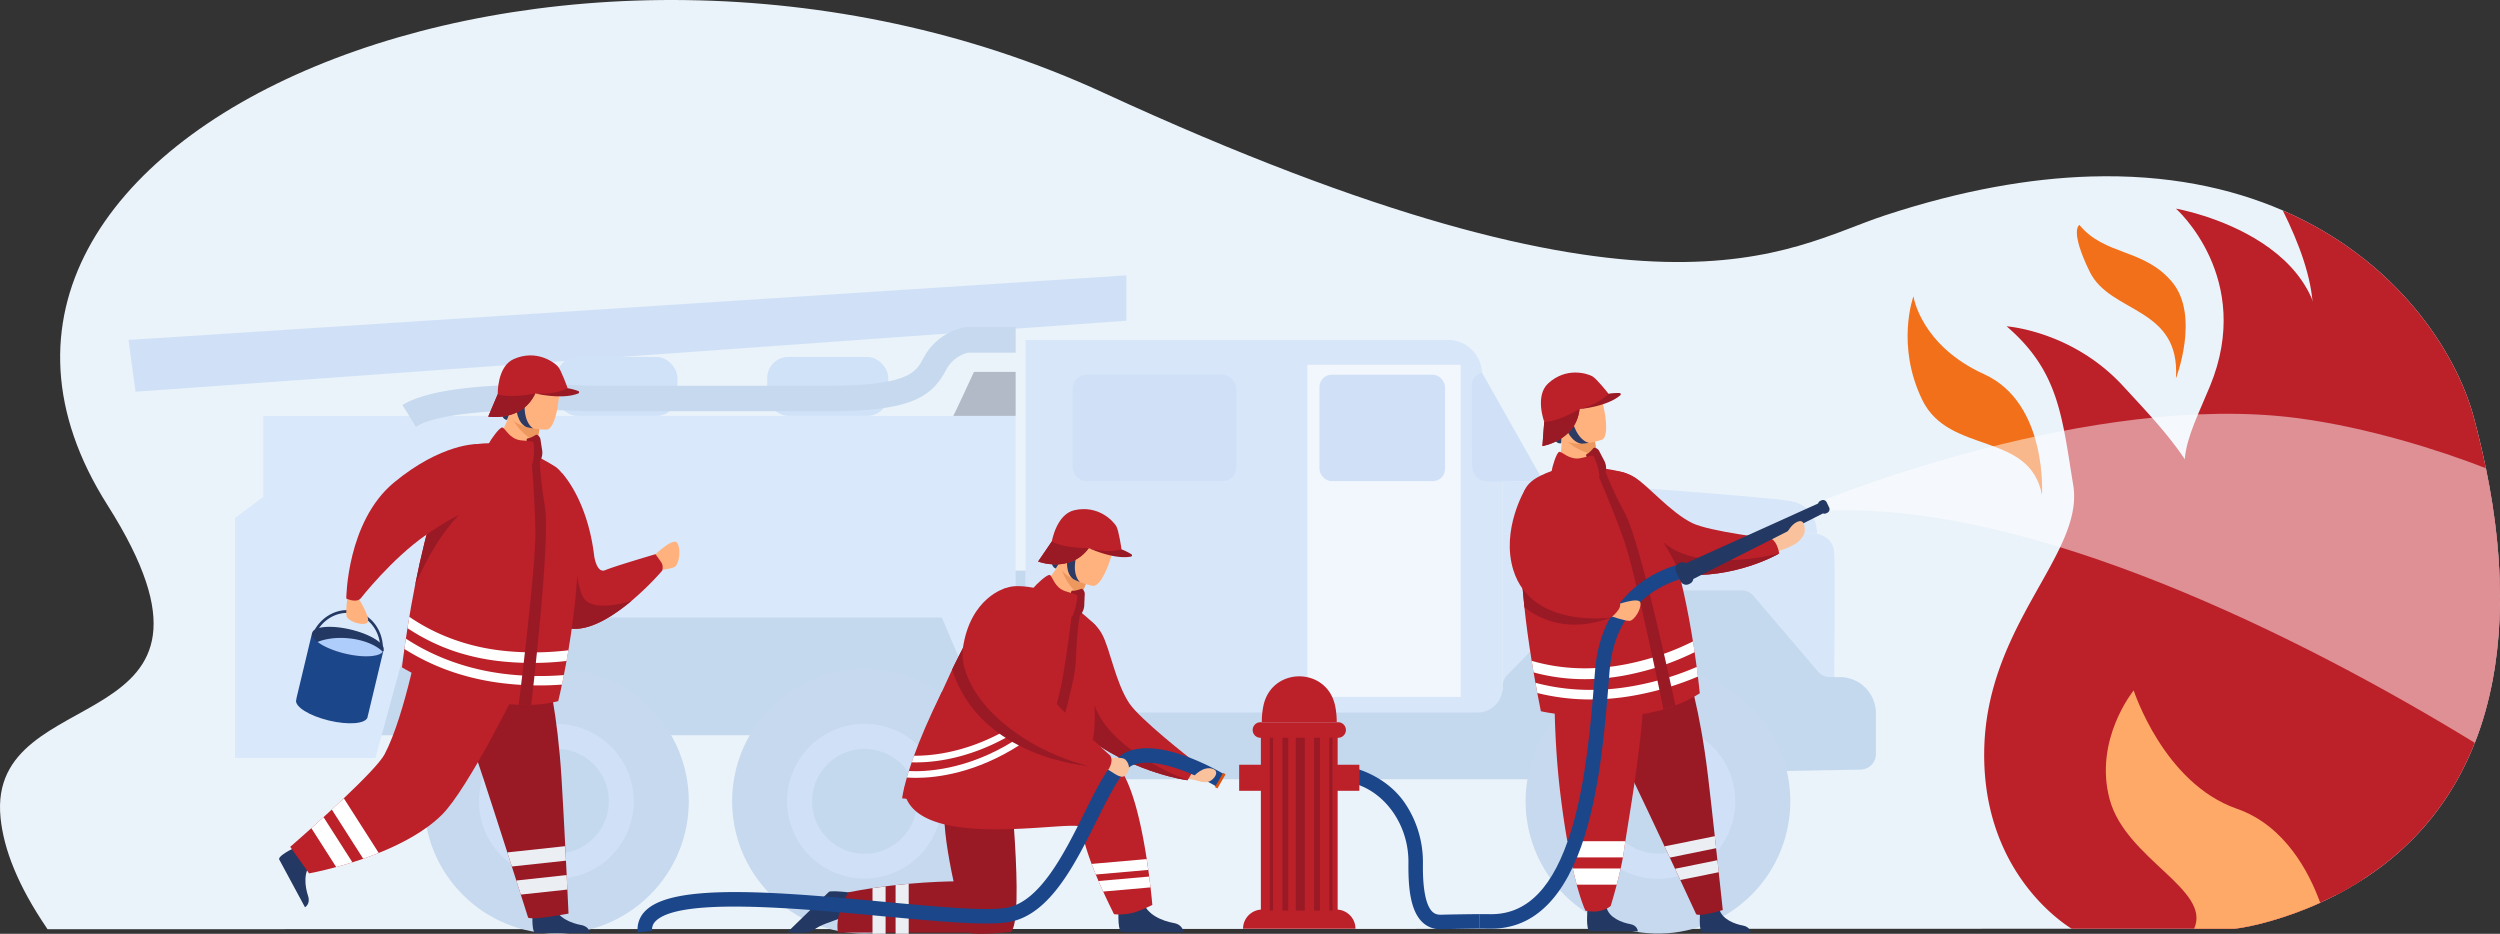 <svg xmlns="http://www.w3.org/2000/svg" id="Слой_1" data-name="Слой 1" viewBox="0 0 2914.94 1088.8"><rect x="0" y="0" width="2914.94" height="1088.8" fill="#333333" stroke="none"/><defs><style>.cls-1{fill:#ebf3fa;}.cls-2{fill:#c5d9ee;}.cls-3{fill:#d7e6f9;}.cls-4{fill:#f1f7fc;}.cls-5{fill:#c6d9ee;}.cls-6{fill:#d0e1f7;}.cls-7{fill:#d9e8fa;}.cls-8{fill:#d0e2f8;}.cls-9{fill:#b2bac8;}.cls-10{fill:#f9c29d;}.cls-11{fill:#991925;}.cls-12{fill:#233862;}.cls-13{fill:#ffb27d;}.cls-14{fill:#ed985f;}.cls-15{fill:#2c3a64;}.cls-16{fill:#bc2029;}.cls-17,.cls-24{fill:#fff;}.cls-18{fill:#ebeef2;}.cls-19{fill:#1c468a;}.cls-20{fill:#dd530e;}.cls-21{fill:#ffa969;}.cls-22{fill:#f27019;}.cls-23{fill:#afcdfb;}.cls-24{opacity:0.5;}</style></defs><title>esercitazioni senza bordo</title><path class="cls-1" d="M2871.65 1513.84c-41.42 19.05-82.32 28.57-100.13 30.53l-2550.29.6-.89-1.32c-17-25-29.45-47.87-38.17-69-8.92-21.57-13.91-41.31-15.76-59.61C149.7 1249.53 468.34 1330 291 1050.29 16.74 617.68 823.13 279.85 1452.35 569.65c644.82 297 795.21 181.15 911.2 143 89.39-29.39 169.06-43.19 239.63-45.33 88.76-2.69 163.1 13.09 224.23 39.56 131.63 57 202 163.47 222.9 241.8q8.21 30.66 14.06 59.26C3108.47 1222.19 3069.41 1423 2871.65 1513.84z" transform="translate(-165.77 -461.52)"/><path class="cls-2" d="M1958.69 1370.13H1377.8a36.07 36.07.0 01-36.07-36.07v-41.72L1937 1265.65z" transform="translate(-165.77 -461.52)"/><path class="cls-3" d="M2284.35 1083.79s18.82 3.1 20.07 21.72.0 152.07.0 152.07H1917.73V1083.79z" transform="translate(-165.77 -461.52)"/><path class="cls-2" d="M1922.86 1249l91.35-93.58a18.08 18.08.0 0112.91-5.44h169.45a18 18 0 0113.73 6.34l75.26 88.29a18.06 18.06.0 0013.74 6.34h11.55a42.18 42.18.0 0142.19 42.18v47.69a18.06 18.06.0 01-17.71 18.05L2221.87 1361l-285.55 8.54a18 18 0 01-18.59-18v-89.91A18.06 18.06.0 011922.86 1249z" transform="translate(-165.77 -461.52)"/><path class="cls-3" d="M1888.43 1292.34H1361.59V857.86H1854a39.8 39.8.0 0139.76 38.07h0l24 126.62V1263A29.3 29.3.0 011888.43 1292.34z" transform="translate(-165.77 -461.52)"/><rect class="cls-4" x="1524.38" y="425.3" width="178.76" height="387.31"/><path class="cls-2" d="M384.79 665.3h811a0 0 0 010 0V827.51A29.79 29.79.0 011166 857.3H384.79A29.79 29.79.0 01355 827.51V695.09A29.79 29.79.0 01384.79 665.3z"/><circle class="cls-5" cx="814.56" cy="1395.79" r="154.32" transform="translate(-914.16 523.28) rotate(-45)"/><circle class="cls-6" cx="814.56" cy="1395.79" r="90.21" transform="translate(-751.93 128.22) rotate(-29.81)"/><circle class="cls-2" cx="814.56" cy="1395.79" r="61.24" transform="translate(-768.98 1709.92) rotate(-88.42)"/><circle class="cls-5" cx="1173.73" cy="1395.79" r="154.32" transform="translate(-808.96 777.25) rotate(-45)"/><circle class="cls-6" cx="1173.73" cy="1395.79" r="90.21" transform="translate(-715.68 1530.02) rotate(-69.01)"/><circle class="cls-2" cx="1173.73" cy="1395.79" r="61.24" transform="translate(-557.81 1869.26) rotate(-80.78)"/><circle class="cls-5" cx="2098.97" cy="1395.79" r="154.32" transform="translate(92.51 2656.4) rotate(-76.72)"/><circle class="cls-6" cx="2098.97" cy="1395.79" r="90.21" transform="translate(-499.44 273.86) rotate(-18.43)"/><circle class="cls-2" cx="2098.97" cy="1395.79" r="61.24" transform="translate(92.51 2656.4) rotate(-76.72)"/><polygon class="cls-7" points="1184.24 484.89 1184.24 815.92 1138.72 815.92 1098.17 719.92 482.45 719.92 437.76 883.78 273.9 883.78 273.9 604.06 307 579.23 307 484.89 1184.24 484.89"/><rect class="cls-6" x="1538.44" y="436.89" width="146.48" height="124.14" rx="14.34"/><rect class="cls-6" x="1250.45" y="436.89" width="191.17" height="124.14" rx="16.39"/><path class="cls-6" d="M1893.73 895.93s-10.76 3.31-11.59 12 0 91 0 91-2.89 22.34 16.14 23.59 67 0 67 0z" transform="translate(-165.77 -461.52)"/><path class="cls-3" d="M1917.73 1083.79h366.62s1.6-32.28-31.06-38.07-288-23.17-288-23.17h-47.58z" transform="translate(-165.77 -461.52)"/><polygon class="cls-6" points="149.76 396.33 1313.34 321.02 1313.34 373.99 158.04 456.75 149.76 396.33"/><rect class="cls-8" x="648.79" y="416.2" width="141.1" height="68.69" rx="24.39"/><rect class="cls-8" x="894.58" y="416.2" width="141.1" height="68.69" rx="24.39"/><path class="cls-9" d="M1277.18 946.41c.62.0 24.21-51.31 24.21-51.31H1350v51.31z" transform="translate(-165.77 -461.52)"/><path class="cls-5" d="M650.71 959.05 635 933.77c21.83-13.6 65.15-21.47 128.77-23.41 44-1.33 82.12.62 86.83.88h280.3c94.42.0 102.77-15.67 111.62-32.26 16.63-31.17 47.06-35.7 48.35-35.88l1-.14H1350v29.79h-55.76A39.75 39.75.0 001268.81 893c-17.36 32.53-42.42 48-137.91 48H849.73h-.43C806.06 938.56 686.09 937 650.71 959.05z" transform="translate(-165.77 -461.52)"/><path class="cls-10" d="M1545 1367.15s17 5.57 26.09 6.31 12.13-10.66 11.33-12.25-18.81-9.39-26.59-8.59S1545 1367.15 1545 1367.15z" transform="translate(-165.77 -461.52)"/><path class="cls-11" d="M1341.24 1350.27s19.88 181.93 3.29 197.87c0 0-41.46 4.34-48.65.75s-31.83-107.9-28.74-141.29S1341.24 1350.27 1341.24 1350.27z" transform="translate(-165.77 -461.52)"/><path class="cls-12" d="M1470.34 1517.11s-2.49 28.09 3.12 31.05l72.07.31s.06-8.77-11.5-10.8-31.85-9.31-35.19-25.25S1470.34 1517.11 1470.34 1517.11z" transform="translate(-165.77 -461.52)"/><path class="cls-12" d="M1164.89 1503.11s-27.18-3.71-32.39-1.9l-48.3 46.93s22.44 3.66 30.58-2.47 17.13-8.29 37.4-15.84c13.26-4.95 12.71-26.72 12.71-26.72z" transform="translate(-165.77 -461.52)"/><path class="cls-13" d="M1367.93 1152s23.44 31.3 52.77 32.31c0 0 2.11-3.67-1.79-15 2.76-5 5.08-9.36 6.85-13.12a136.78 136.78.0 006-13.75L1419 1122.3l-12.15-19.18C1395.06 1141.06 1367.93 1152 1367.93 1152z" transform="translate(-165.77 -461.52)"/><path class="cls-14" d="M1401.5 1117.35s4.24 25.19 24.26 38.8a136.78 136.78.0 006-13.75L1419 1122.3z" transform="translate(-165.77 -461.52)"/><path class="cls-13" d="M1440.09 1144.61s-46.28-8.1-41-36.45 2.85-48.5 32.62-44.53 33.49 15.89 34.07 25.8S1452.27 1146 1440.09 1144.61z" transform="translate(-165.77 -461.52)"/><path class="cls-15" d="M1418.16 1066.48c6.06 6.06-14.75 39.1-15.28 44.85s-6.15 13.06-6.15 13.06c-4.6-1.6-5.89-7.54-3.35-15C1396.63 1099.83 1413.82 1062.13 1418.16 1066.48z" transform="translate(-165.77 -461.52)"/><path class="cls-16" d="M1555.69 1362.51s-5.19 8.78-5.21 8.78c-1.46.0-58.53-8.33-111-45.5-3.43-2.44-6.85-5-10.21-7.79-71.81-59-3.21-138.46-3.21-138.46s15.33 4.39 24.65 21.38 15.58 56.12 31.69 80.49c12.27 18.58 71.9 65.08 71.9 65.08C1558.59 1353 1555.69 1362.51 1555.69 1362.51z" transform="translate(-165.77 -461.52)"/><path class="cls-16" d="M1433.57 1354.43c-5.75 23.21-10.6 39.23-10.6 39.23-14.24.72-29.38.89-44.7.69q-7.24-.09-14.52-.28c-72.27-2-144-11.15-144-11.15 2.35-7 4.72-13.81 7.07-20.52 1-2.79 2-5.57 3-8.32.37-1 .74-2.07 1.12-3.11.59-1.65 1.18-3.3 1.78-4.91.8-2.2 1.6-4.37 2.41-6.54 1.59-4.35 3.21-8.6 4.81-12.79 8.11-21.25 16.16-40.73 24-58.4q5.21-11.77 10.3-22.47c.58-1.24 1.16-2.45 1.73-3.63.89-1.86 1.76-3.64 2.59-5.36 1.83-3.72 3.63-7.34 5.43-10.84q6.1-12.09 11.91-22.48c9.89-17.74 19-31.8 26.88-42.13s11.72-13.92 22-15.91c8.3-1.6 28.53-.16 46.68 7.49 23.65 10 50.83 36.73 50.83 36.73C1463.67 1215.6 1446.37 1302.81 1433.57 1354.43z" transform="translate(-165.77 -461.52)"/><path class="cls-11" d="M1414.52 1152.88s-.3-3.05 2.68-2.68c2.29.28 6.94-1.28 9-2a1.8 1.8.0 011.9.4 7.49 7.49.0 012.48 5.66c-.23 3.86-.62 13.81-.62 13.81s-1.3 18.59-19.9 12.14S1414.52 1152.88 1414.52 1152.88z" transform="translate(-165.77 -461.52)"/><path class="cls-16" d="M1370.92 1146.8c2.57-3.38 15.77-16 18.89-14.85s5.26 14.68 18 18.85 14.29 3.29 14.13 6.83-3.61 23.51-8.38 24.42S1357.06 1165 1370.92 1146.8z" transform="translate(-165.77 -461.52)"/><path class="cls-11" d="M1550.48 1371.29c-1.46.0-58.53-8.33-111-45.5 3.88-13.21 2.65-41.64 2.65-41.64C1460.2 1337.54 1548.88 1370.84 1550.48 1371.29z" transform="translate(-165.77 -461.52)"/><path class="cls-15" d="M1418.75 1079.63s-19 43.75-1.6 57.14c0 0 4.82 2.42 7.95 3.55.0.0-16.93-12.85 5.68-55.25z" transform="translate(-165.77 -461.52)"/><path class="cls-16" d="M1472.75 1105.14s-7.78 1.69-8.7 1.68-18.59-2.86-18.59-2.86l-10.19-3.37c-22 29.89-59.09 15.66-59.09 15.66l16-23.44s5.37-31.88 26.54-36.48c27.57-6 44.64 12.27 48.57 18.64 3 4.91 6.15 27.09 6.15 27.09z" transform="translate(-165.77 -461.52)"/><path class="cls-11" d="M1435.27 1100.58s28.88 13.72 49.16 9.91a1.46 1.46.0 00.63-2.65 66.35 66.35.0 00-11.6-5.77S1458.55 1107.39 1435.27 1100.58z" transform="translate(-165.77 -461.52)"/><path class="cls-11" d="M1435.27 1100.59c-22 29.89-59.09 15.66-59.09 15.66l16-23.44S1402.88 1100.61 1435.27 1100.59z" transform="translate(-165.77 -461.52)"/><path class="cls-11" d="M1378.27 1394.34c-4.84.0-9.67-.15-14.52-.27 15.58-48.24 35.63-112.33 39.91-135.74 7.2-39.43 11.35-77.17 11.35-77.17l10.12-3.58s-3.64 16.23-5.05 55.77C1419.21 1257.86 1395.88 1337.41 1378.27 1394.34z" transform="translate(-165.77 -461.52)"/><path class="cls-16" d="M1509.35 1516.67s-15.86 8-25 9.73c-12.76 2.39-19.68 1-19.68 1s-6.68-13.34-12.63-26.37c-1.74-3.78-3.58-7.92-5.45-12.3-1-2.44-2.12-5-3.17-7.56-1.65-4-3.29-8.16-4.87-12.37-5.37-14.34-10-29.39-12-42.25-1.73-11.45-184.17 29.18-205.38-37.63a17.59 17.59.0 01.33-11.59c2-5.32 6-13.22 13-18a74.18 74.18.0 0129-11.61s162-20.42 198.33.64c21.14 12.25 34 69.27 41 114.86q1 6.49 1.85 12.61c.37 2.65.72 5.25 1 7.76.59 4.48 1.11 8.72 1.57 12.64C1509.08 1512.25 1509.35 1516.67 1509.35 1516.67z" transform="translate(-165.77 -461.52)"/><path class="cls-16" d="M1381.06 1334.59s-70.45 68.85-163.39 57.81c0 0 .68-7.71 5.45-24.3.69-2.34 1.44-4.86 2.29-7.56 1-3.15 2.1-6.53 3.35-10.19q1.26-3.66 2.73-7.68c6.87-18.89 17.12-43.48 32.37-74.35l52 46.42 12.31 3.75 10.42 3.17 10.28 3.14h0l4.8 1.46z" transform="translate(-165.77 -461.52)"/><path class="cls-11" d="M1318.54 1548.89H1142.79c-3.87-22.39 12.35-47 12.35-47 9.51-1.86 18.85-3.46 27.94-4.82q7.77-1.18 15.28-2.14 5.94-.76 11.67-1.4 7.86-.88 15.28-1.54c49.21-4.43 83.7-2.56 83.7-2.56z" transform="translate(-165.77 -461.52)"/><path class="cls-17" d="M1355.78 1329.47c-52.12 33.75-98.18 39-121.9 39-4.38.0-8-.19-10.76-.41.69-2.34 1.44-4.86 2.29-7.56 17.86 1 67.24-.28 123.48-35.74h0l2.72-1.74z" transform="translate(-165.77 -461.52)"/><path class="cls-17" d="M1355.78 1311.41q-8.7 5.63-17.17 10.25c-44.93 24.62-83.66 28.78-104.73 28.78-1.85.0-3.55.0-5.12-.09q1.26-3.66 2.73-7.68c18.47.2 54.57-2.85 96.7-24.18a252.11 252.11.0 0023.44-13.49z" transform="translate(-165.77 -461.52)"/><path class="cls-11" d="M1433.57 1354.43s-124.65-9-157.68-112.2c.89-1.86 1.76-3.64 2.59-5.36 1.83-3.72 3.63-7.34 5.43-10.84q6.1-12.09 11.91-22.48z" transform="translate(-165.77 -461.52)"/><path class="cls-17" d="M1504.61 1475.8l-61.21 5.39c-1.65-4-3.29-8.16-4.87-12.37l64.23-5.63Q1503.78 1469.69 1504.61 1475.8z" transform="translate(-165.77 -461.52)"/><path class="cls-17" d="M1507.22 1496.2l-55.2 4.85c-1.74-3.78-3.58-7.92-5.45-12.3l59.08-5.19C1506.24 1488 1506.76 1492.28 1507.22 1496.2z" transform="translate(-165.77 -461.52)"/><path class="cls-18" d="M1198.36 1495v55.34h-15.28v-53.2Q1190.85 1495.94 1198.36 1495z" transform="translate(-165.77 -461.52)"/><path class="cls-18" d="M1225.31 1492v58.28H1210v-56.74Q1217.89 1492.7 1225.31 1492z" transform="translate(-165.77 -461.52)"/><path class="cls-19" d="M909.33 1548.68a30.13 30.13.0 018.83-25c15.48-15.62 51-22.58 111.87-22 50.56.49 111.76 6.21 165.74 11.26 62.56 5.85 121.65 11.37 144.76 6.77 38.46-7.64 66.6-64.14 89.21-109.53 18-36.25 32.31-64.88 50.67-72.26 17.75-7.13 42.37-4.69 73.16 7.26a277.69 277.69.0 0139.9 19.36l-8.79 14.43 4.4-7.21-4.4 7.22c-17.83-10.85-70.19-36.54-98-25.38-12.4 5-27.37 35-41.85 64.11-25.52 51.24-54.45 109.31-101 118.58-25.53 5.07-83-.3-149.63-6.53-99.75-9.32-236.36-22.09-264 5.83a13.07 13.07.0 00-4 11.4z" transform="translate(-165.77 -461.52)"/><rect class="cls-20" x="1587.06" y="1362.17" width="3.31" height="19.1" transform="translate(732.8 -1072.05) rotate(30)"/><path class="cls-10" d="M1453.65 1346.16s17.23-2.46 22.48-.08 10 13.75.69 20.26c-5.59 3.92-17.1-7.71-20.84-7.89s-6.36-4-6.36-4z" transform="translate(-165.77 -461.52)"/><path class="cls-16" d="M1457.78 1359.31h0c-1.56-.17-64.6-7.61-119.43-52.31-3.59-2.92-7.16-6-10.65-9.27-28-26-42.58-57.68-39.21-80.55 8.78-59.54 49.78-69.88 49.78-69.88s7 14.46 16.41 33 14.7 59.51 31.07 86.53c12.47 20.58 74.59 75.75 74.59 75.75C1464.72 1349.82 1457.78 1359.31 1457.78 1359.31z" transform="translate(-165.77 -461.52)"/><path class="cls-10" d="M1557.9 1366.49s10.9-12.74 22.41-8.33c8.09 3.1.55 13.36-5.93 15S1555.83 1370.24 1557.9 1366.49z" transform="translate(-165.77 -461.52)"/><path class="cls-16" d="M2871.65 1513.84a395.17 395.17.0 0048.45-26.39q3.09-7.08 5.7-13.93c8.58-22.52 13.38-43.12 15.16-62.23a203.39 203.39.0 00-33.94-43.5c-80.25-78.6-159.31-57.65-148.85-192.16 6.15-79-14.76-133.88-45.08-178.83-21.28-31.6-47.23-58.29-71.7-85C2582.13 847.2 2505.45 842 2505.45 842c61 52.4 64.49 104.82 77.66 185.18S2481 1189.6 2479.3 1338.1c-1.61 136.86 87.93 197.63 102 206.31h190.25C2789.33 1542.41 2830.23 1532.89 2871.65 1513.84z" transform="translate(-165.77 -461.52)"/><path class="cls-21" d="M2771.52 1544.37c17.72-1.95 58.33-11.4 99.55-30.27-12.78-35.26-41-90.08-97.21-109.61-85.41-29.7-120.26-138-120.26-138s-47.07 57.65-27.89 127.53c19 69.31 119 104.8 98.32 150.38z" transform="translate(-165.77 -461.52)"/><path class="cls-16" d="M2941 1411.29c-1.78 19.11-6.58 39.71-15.16 62.23l-70-51.57s-103.95-87.34-105.14-118.79-34.31-246.33-34.31-246.33-6.17-25.85-3.25-60c2.24-26.07 16.35-53.37 29.39-85 52-126-39.64-207.06-39.64-207.06s214.71 37.28 159.34 208.35c-1.08 41.85-48.58-13.77-62.7 32.43C2725.55 1187.52 2957 1238.46 2941 1411.29z" transform="translate(-165.77 -461.52)"/><path class="cls-22" d="M2546.69 1038.78s6.93-107.14-67.41-140.92S2396.8 807 2396.8 807s-20.92 57.07 10.45 121.12S2532.52 964.06 2546.69 1038.78z" transform="translate(-165.77 -461.52)"/><path class="cls-13" d="M926.16 1111.41s23.86-23.8 29-17.1 2.6 25.55-3 28.37-26.64 4.85-26.64 4.85z" transform="translate(-165.77 -461.52)"/><path class="cls-16" d="M937.81 1127a334.71 334.71.0 01-35.47 34.86h0C882 1179 856.12 1195.77 834 1194.68a60 60 0 01-14.9-2.35c-24.93-7.64-11.57-30.5-11.57-30.5L821 1013.16s29.65 30.16 37.56 96.55c0 0 2.82 20.93 13 16.56s58.48-18.56 58.48-18.56 5.53 7.5 7 9.94C939.63 1121.79 937.81 1127 937.81 1127z" transform="translate(-165.77 -461.52)"/><path class="cls-12" d="M513.93 1447.74s-22.85 10-22.78 15.56l30.22 56.06s6.84-3.67 3.52-13.5-6.24-28.65 4.73-38S513.93 1447.74 513.93 1447.74z" transform="translate(-165.77 -461.52)"/><path class="cls-11" d="M902.33 1161.84C882 1179 856.12 1195.77 834 1194.68a60 60 0 01-14.9-2.35c2.92-25.82 16.54-105.54 16.54-105.54s-.1 49.94 9.55 70.14S900.86 1163 902.33 1161.84z" transform="translate(-165.77 -461.52)"/><path class="cls-12" d="M787 1521.89s-2.2 24.83 2.76 27.45l63.69.27s.05-7.75-10.17-9.54-28.15-8.23-31.1-22.32S787 1521.89 787 1521.89z" transform="translate(-165.77 -461.52)"/><path class="cls-11" d="M694.8 1230.51s9.81 82.52 20.31 97.5c2.06 3 24.07 70.85 42.19 127.4l5.26 16.43c1.82 5.69 3.56 11.16 5.22 16.33 1.89 5.92 3.65 11.44 5.23 16.43 5.19 16.29 8.54 26.84 8.54 26.84 5 3.39 47.11-4.69 47.11-4.69s-.52-11.14-1.34-28c-.24-5-.51-10.45-.8-16.29v-.64c-.22-4.31-.43-8.83-.67-13.49-.06-1.08-.1-2.17-.16-3.28q-.25-5.28-.55-10.73c-.1-2-.2-4.1-.31-6.17-.12-2.63-.26-5.3-.39-8-1.32-25.52-2.72-51.74-3.93-71.06-4.91-79.26-16.48-120.75-16.48-120.75z" transform="translate(-165.77 -461.52)"/><path class="cls-16" d="M504.14 1448.93l22 30.94s12.82-2.28 31.64-7.37c5.8-1.57 12.16-3.41 18.89-5.53 4.09-1.29 8.3-2.67 12.62-4.17 5.9-2 12-4.29 18.1-6.75 26.55-10.65 54.18-25.24 73.6-44.49 30.83-30.57 89.54-150.68 89.54-150.68l-113.89-66.2S638.48 1294.86 614.19 1341c-5.09 9.65-25.6 30.49-47.55 51.29-4.65 4.43-9.37 8.83-14 13.14-3.26 3-6.49 6-9.64 8.85-5 4.56-9.79 8.9-14.19 12.86C514.45 1440 504.14 1448.93 504.14 1448.93z" transform="translate(-165.77 -461.52)"/><path class="cls-17" d="M552.62 1405.4l36.67 57.4c5.9-2 12-4.29 18.1-6.75l-40.75-63.79C562 1396.69 557.27 1401.09 552.62 1405.4z" transform="translate(-165.77 -461.52)"/><path class="cls-17" d="M528.79 1427.11l29 45.39c5.8-1.57 12.16-3.41 18.89-5.53L543 1414.25C538 1418.81 533.19 1423.15 528.79 1427.11z" transform="translate(-165.77 -461.52)"/><path class="cls-18" d="M757.3 1455.41l5.26 16.43 63.1-6.81q-.25-5.28-.55-10.73c-.1-2-.2-4.1-.31-6.17z" transform="translate(-165.77 -461.52)"/><path class="cls-18" d="M767.78 1488.17c1.89 5.92 3.65 11.44 5.23 16.43l54.31-5.87c-.24-5-.51-10.45-.8-16.29v-.64z" transform="translate(-165.77 -461.52)"/><path class="cls-13" d="M734 983.92s29.17 26.05 58.11 21.24c0 0 1.35-4-4.72-14.36 1.73-5.44 3.14-10.17 4.13-14.21a136.84 136.84.0 003.21-14.67l-16.58-17.16-15.7-16.4C758.46 967.87 734 983.92 734 983.92z" transform="translate(-165.77 -461.52)"/><path class="cls-14" d="M760.08 943.35s9.14 23.86 31.46 33.24a136.84 136.84.0 003.21-14.67l-16.58-17.16z" transform="translate(-165.77 -461.52)"/><path class="cls-13" d="M803.31 962.44s-47 1.22-47.42-27.62-6.8-48.1 23.17-50.09 36 8.94 38.5 18.54S815.51 961.38 803.31 962.44z" transform="translate(-165.77 -461.52)"/><path class="cls-15" d="M766.35 890.2c7.14 4.74-6.72 41.24-6.1 47s-3.45 14-3.45 14c-4.83-.66-7.26-6.23-6.25-14.05C751.84 927.14 761.24 886.79 766.35 890.2z" transform="translate(-165.77 -461.52)"/><path class="cls-16" d="M816.65 1279.07c-83.19 21.17-182.24-39.44-182.24-39.44 7.66-61.07 20.47-132.21 39.12-190.88 6.19-19.35 12.31-34.93 18-46.62s8.75-16 18.41-19.92c7.82-3.23 27.94-5.82 47.24-1.9 25.15 5.11 57.1 26 57.1 26C863.49 1045.94 829.08 1227.19 816.65 1279.07z" transform="translate(-165.77 -461.52)"/><path class="cls-11" d="M779.87 975.6s-.9-2.93 2.1-3.15c2.3-.18 6.55-2.63 8.41-3.76a1.81 1.81.0 012 0 7.55 7.55.0 013.55 5c.53 3.84 2.12 13.67 2.12 13.67s2.4 18.47-17.1 15.84S779.87 975.6 779.87 975.6z" transform="translate(-165.77 -461.52)"/><path class="cls-16" d="M735.93 978.27c1.85-3.82 12.28-18.85 15.58-18.29s8.06 13.35 21.35 14.92 14.66.4 15.2 3.91 1.11 23.75-3.38 25.59S726 998.85 735.93 978.27z" transform="translate(-165.77 -461.52)"/><path class="cls-15" d="M769.53 903s-9.93 46.63 9.73 56.33c0 0 5.21 1.42 8.5 1.9.0.0-19.14-9.25-5.36-55.28z" transform="translate(-165.77 -461.52)"/><path class="cls-16" d="M827.51 917.3s-7.3 3.19-8.2 3.37-18.78.87-18.78.87l-10.66-1.29c-15.61 33.65-54.83 27-54.83 27l11.08-26.14s-1-32.32 18.79-41c25.85-11.32 46.19 3.2 51.3 8.67 3.94 4.21 11.38 25.34 11.38 25.34z" transform="translate(-165.77 -461.52)"/><path class="cls-11" d="M789.87 920.24s31 7.74 50.15.0a1.46 1.46.0 00.09-2.72 66 66 0 00-12.51-3.37S814 922.31 789.87 920.24z" transform="translate(-165.77 -461.52)"/><path class="cls-11" d="M789.87 920.25c-15.61 33.65-54.83 27-54.83 27l11.08-26.14S758.13 926.67 789.87 920.25z" transform="translate(-165.77 -461.52)"/><path class="cls-17" d="M821 1259.74c.73-3.49 1.49-7.21 2.27-11.12a342.4 342.4.0 01-71.81-1.69c-52.54-6.83-90.11-26.14-112.42-40.78-.6 4-1.18 8.07-1.74 12.06a266.13 266.13.0 0056.4 26.88 289.27 289.27.0 0055.46 12.7A354.28 354.28.0 00821 1259.74z" transform="translate(-165.77 -461.52)"/><path class="cls-17" d="M826.33 1232.19q1.09-6 2.18-12.47a336.76 336.76.0 01-75 .69c-51.64-5.4-88.3-24.45-110.46-39.7q-1.11 6.64-2.15 13.25a235.36 235.36.0 0054.1 26.71 256.57 256.57.0 0055.71 12A347.66 347.66.0 00826.33 1232.19z" transform="translate(-165.77 -461.52)"/><path class="cls-11" d="M785.94 1003.23s3.41 37.82 4.14 77.9-19.55 202.24-19.55 202.24l14.63.08s22.51-191 16.07-230.06-6.07-55.66-6.07-55.66z" transform="translate(-165.77 -461.52)"/><path class="cls-11" d="M713.09 1050.29c-38.21 31.2-63.28 93.22-63.28 93.22h0q2.55-12.93 5.2-24.93 2.79-12.57 5.66-24.07c.85-3.44 1.68-6.64 2.47-9.65 1-4 2.1-7.92 3.15-11.71q1.8-6.53 3.62-12.62z" transform="translate(-165.77 -461.52)"/><rect class="cls-19" x="519.4" y="1208.4" width="85.7" height="78.88" transform="translate(139.8 -558.06) rotate(13.45)"/><path class="cls-12" d="M613.07 1219.55a5 5 0 01-1 2l-.06.09a9.72 9.72.0 01-3.5 2.57 19.19 19.19.0 01-2.48.94c-8.15 2.55-22.42 2.18-38-1.55-13.64-3.26-25.21-8.36-32-13.57a32.07 32.07.0 01-2.62-2.24 19.8 19.8.0 01-1.78-2 9.71 9.71.0 01-1.95-3.86 5.09 5.09.0 010-2.33 6.35 6.35.0 012.92-3.75 17.08 17.08.0 015.13-2.12c8.29-2.22 22-1.73 37 1.84s27.42 9.35 33.82 15.08a17.52 17.52.0 013.6 4.2A6.36 6.36.0 01613.07 1219.55z" transform="translate(-165.77 -461.52)"/><path class="cls-12" d="M612.16 1214.87c-1-19.44-13.63-36.44-32.25-40.9s-37.6 5-47.26 21.89a47.32 47.32.0 00-2.95 6.07 9.72 9.72.0 002 3.87 44.77 44.77.0 016.1-12.07c9.46-13.29 25.57-20.35 41.39-16.57s27 17.36 29.41 33.5a44.74 44.74.0 010 13.52 9.56 9.56.0 003.5-2.56A47.73 47.73.0 00612.16 1214.87z" transform="translate(-165.77 -461.52)"/><path class="cls-19" d="M594.39 1297.66c-1.84 7.73-22 9.54-45 4s-40.18-16.23-38.33-24 22-9.54 45-4S596.24 1289.93 594.39 1297.66z" transform="translate(-165.77 -461.52)"/><path class="cls-23" d="M612.1 1221.53l-.06.09a9.72 9.72.0 01-3.5 2.57 19.19 19.19.0 01-2.48.94c-8.15 2.55-22.42 2.18-38-1.55-13.64-3.26-25.21-8.36-32-13.57 9.22-3.76 21.67-5.5 35.17-4.33 17.46 1.52 32.38 7.54 40.37 15.35z" transform="translate(-165.77 -461.52)"/><path class="cls-13" d="M584.44 1160.32s15.59 24.73 8.93 27.83-22.12-2.67-23.43-8 1-23.45 1-23.45z" transform="translate(-165.77 -461.52)"/><path class="cls-16" d="M569.53 1159.39s.44-89.91 56-135.6c55.32-45.46 96.3-44.45 96.3-44.45s26.1 64.22 8 69.65c-18.55 5.59-46.46 21.84-66.77 35.86-40.74 28.14-76.86 74.54-76.86 74.54C580.72 1164.88 569.53 1159.39 569.53 1159.39z" transform="translate(-165.77 -461.52)"/><path class="cls-16" d="M2812 909.38l-32.16 69L2761 1234.65l135.53 237.12-7.82 33.76c182.93-94.36 218.47-289.64 175.67-497.57q-5.88-28.61-14.06-59.26c-20.95-78.33-91.27-184.84-222.9-241.8C2865.1 782.81 2888.79 869.54 2812 909.38z" transform="translate(-165.77 -461.52)"/><path class="cls-24" d="M3064.37 1008c0-.17-.07-.35-.11-.52-54.94-21.47-138.39-47.53-217.9-58.21-241.77-32.48-553.73 95.25-553.73 95.25l5.12 12.46c237.26-9.94 552.86 147.6 753.59 270.7C3087.75 1235.07 3088.15 1123.46 3064.37 1008z" transform="translate(-165.77 -461.52)"/><path class="cls-22" d="M2702.84 902.83s28.33-73.15-4.42-112.45-78.6-30.57-108.08-66.6c0 0-12 5.46 12 54.59s106.01 40.39 100.5 124.46z" transform="translate(-165.77 -461.52)"/><path class="cls-10" d="M2237 1104.73s21.77-5.73 27.29-14c4.23-6.33-14.8-14.66-14.8-14.66l-21.34 13.28z" transform="translate(-165.77 -461.52)"/><path class="cls-13" d="M1974.94 1016.67s36 15.35 61.85 1.53c0 0 0-4.23-9.06-12.09-.11-5.71-.29-10.64-.65-14.79a134.39 134.39.0 00-1.65-14.92l-21.2-11-20.12-10.51C1993 993.65 1974.94 1016.67 1974.94 1016.67z" transform="translate(-165.77 -461.52)"/><path class="cls-14" d="M1986.65 969.9s16.28 19.67 40.43 21.42a134.39 134.39.0 00-1.65-14.92l-21.2-11z" transform="translate(-165.77 -461.52)"/><path class="cls-13" d="M2033.71 974.15s-44.12 16.19-53.76-11-21.83-43.4 5.93-54.88 36.94-3 42.4 5.25S2044.94 969.24 2033.71 974.15z" transform="translate(-165.77 -461.52)"/><path class="cls-15" d="M1975.58 917.53c8.28 2.21 6.83 41.23 9.25 46.47s1.22 14.38 1.22 14.38c-4.78.92-8.87-3.57-10.42-11.31C1973.66 957.18 1969.65 915.94 1975.58 917.53z" transform="translate(-165.77 -461.52)"/><path class="cls-16" d="M2240.33 1106.87h0c-1.26.74-52.33 30.26-116.4 24.4-4.19-.38-8.45-.91-12.74-1.62-91.68-15-72.15-118.21-72.15-118.21s15.47-3.89 32 6.15 41.61 40.76 67.76 53.78c19.93 9.93 92.33 18.35 92.33 18.35C2238.16 1093.18 2240.33 1106.87 2240.33 1106.87z" transform="translate(-165.77 -461.52)"/><path class="cls-12" d="M2148.08 1524.58s-1.94 21.94 2.45 24.25l56.29.25s0-6.86-9-8.44-24.88-7.27-27.48-19.73S2148.08 1524.58 2148.08 1524.58z" transform="translate(-165.77 -461.52)"/><path class="cls-11" d="M2174.49 1522.6s-25.78 8-31 4.93c0 0-7.63-16.5-18.55-39.93l-6.13-13.12c-2-4.22-4-8.58-6.08-13-2-4.29-4.07-8.69-6.16-13.12-24.62-52.53-53.16-112.65-57-117.52-11.35-14.35-25.94-96.15-25.94-96.15l110.06 11.47s14 40.74 23.47 119.58c2.32 19.22 5.25 45.33 8 70.72.52 4.73 1 9.43 1.53 14.06s1 9.42 1.52 14c.53 4.86 1 9.57 1.53 14.07C2172.54 1504 2174.49 1522.6 2174.49 1522.6z" transform="translate(-165.77 -461.52)"/><path class="cls-12" d="M2016.65 1522.89s-1.94 21.94 2.44 24.26l56.29.24s0-6.85-9-8.44-24.88-7.27-27.49-19.73S2016.65 1522.89 2016.65 1522.89z" transform="translate(-165.77 -461.52)"/><path class="cls-16" d="M2081 1294.18c-2.12 26.66-5.72 54.68-9.44 80.14-4 27.18-8.07 51.43-10.66 68-.71 4.51-1.3 8.44-1.75 11.72-.31 2.3-.69 4.7-1.13 7.18-.74 4.15-1.63 8.5-2.61 12.87-1.42 6.47-3 13-4.59 18.9-3.65 13.94-7 24.79-7 24.79a20.42 20.42.0 01-5 3.28c-4.24 2.1-11.16 4.19-20.79 2.93h0c-1.17-.16-2.36-.36-3.61-.62.0.0-4.33-8.41-10.24-30.38-1.47-5.44-3-11.72-4.64-18.9q-1.36-6-2.75-12.87c-1.18-5.82-2.37-12.1-3.56-18.9-2.81-15.9-5.61-34.58-8.24-56.38-3.94-32.77-5.74-64.67-6.42-92.24-1.24-50.64 1.31-86.68 1.31-86.68l87.53 5.34s5.16 10.62 9.24 27.8A175.3 175.3.0 012081 1294.18z" transform="translate(-165.77 -461.52)"/><path class="cls-16" d="M2147.66 1269.88c-72 46.67-185.28 20.93-185.28 20.93q-2.19-10.83-4.16-21.3c-.54-2.91-1.08-5.82-1.6-8.69-.2-1.08-.39-2.17-.58-3.25q-.48-2.58-.93-5.15-.6-3.43-1.19-6.86-1.18-6.84-2.24-13.48-5.45-33.67-8.51-62.56-1.38-12.8-2.34-24.61-.43-5.29-.76-9.93-.43-6.21-.75-12.11c-.51-9-.81-17.49-1-25.42-.33-20.31.5-37 2.15-49.93s3.18-17.91 11.07-24.77c6.37-5.56 24.6-14.45 44.15-16.92 25.46-3.21 62.39 6.32 62.39 6.32 45.73 16.85 70.33 126.51 81.62 197.25.69 4.34 1.33 8.53 1.93 12.54.77 5.28 1.47 10.26 2.09 14.87.1.78.22 1.53.32 2.29.27 2 .52 4 .75 5.83s.46 3.72.67 5.43C2147 1262.55 2147.66 1269.88 2147.66 1269.88z" transform="translate(-165.77 -461.52)"/><path class="cls-11" d="M2015.72 994.12s-1.79-2.49 1-3.66c2.12-.9 5.36-4.58 6.76-6.25a1.83 1.83.0 011.85-.61 7.5 7.5.0 015 3.66c1.73 3.46 6.38 12.27 6.38 12.27s8.2 16.73-11.13 20.47S2015.72 994.12 2015.72 994.12z" transform="translate(-165.77 -461.52)"/><path class="cls-16" d="M1974.94 1010.71c.53-4.21 5.6-21.79 8.91-22.32s11.9 10.07 25 7.31 14-4.31 15.65-1.17 8.66 22.15 5 25.33S1972.06 1033.4 1974.94 1010.71z" transform="translate(-165.77 -461.52)"/><path class="cls-11" d="M2240.31 1106.88c-1.26.74-52.33 30.26-116.4 24.4-3.27-13.37-18.57-37.36-18.57-37.36C2147.77 1131.06 2238.7 1107.3 2240.31 1106.88z" transform="translate(-165.77 -461.52)"/><path class="cls-15" d="M1982.68 928.62s5.51 47.36 27.24 50.25c0 0 5.39-.32 8.67-.92.0.0-21.1-2.64-22.77-50.66z" transform="translate(-165.77 -461.52)"/><path class="cls-16" d="M2042.2 923.64s-5.89 5.36-6.69 5.81-17.52 6.84-17.52 6.84l-10.51 2.19c-4 36.87-43.3 43.16-43.3 43.16l2.13-28.32S1955 923 1971 908.45c20.86-19 44.78-11.74 51.37-8.2 5.08 2.73 18.89 20.37 18.89 20.37z" transform="translate(-165.77 -461.52)"/><path class="cls-11" d="M2007.48 938.47s31.87-2.6 47.5-16.06a1.45 1.45.0 00-.78-2.6 65.92 65.92.0 00-12.93.81S2031 932.7 2007.48 938.47z" transform="translate(-165.77 -461.52)"/><path class="cls-11" d="M2007.48 938.48c-4 36.87-43.3 43.16-43.3 43.16l2.13-28.32S1979.46 954.72 2007.48 938.48z" transform="translate(-165.77 -461.52)"/><path class="cls-17" d="M2060.9 1442.33c-.71 4.51-1.3 8.44-1.75 11.72-.31 2.3-.69 4.7-1.13 7.18h-61.23c-1.18-5.82-2.37-12.1-3.56-18.9z" transform="translate(-165.77 -461.52)"/><path class="cls-17" d="M2055.41 1474.1c-1.42 6.47-3 13-4.59 18.9h-46.64c-1.47-5.44-3-11.72-4.64-18.9z" transform="translate(-165.77 -461.52)"/><path class="cls-18" d="M2166.74 1450.48l-54 11c-2-4.29-4.07-8.69-6.16-13.12l58.62-11.9C2165.73 1441.15 2166.25 1445.85 2166.74 1450.48z" transform="translate(-165.77 -461.52)"/><path class="cls-18" d="M2169.79 1478.5l-44.83 9.1-6.13-13.12 49.43-10C2168.79 1469.29 2169.3 1474 2169.79 1478.5z" transform="translate(-165.77 -461.52)"/><path class="cls-17" d="M2145.51 1250.36a345.48 345.48.0 01-68.63 21 289.31 289.31.0 01-56.62 5.72 254.53 254.53.0 01-62-7.52c-.54-2.91-1.08-5.82-1.6-8.69-.2-1.08-.39-2.17-.58-3.25 25.68 6.87 66.59 13.25 119.54 2.72a334.42 334.42.0 0068.51-21.19c.27 2 .52 4 .75 5.83S2145.3 1248.65 2145.51 1250.36z" transform="translate(-165.77 -461.52)"/><path class="cls-17" d="M2141.68 1221.94a314.07 314.07.0 01-71.34 25 256.51 256.51.0 01-56.61 6.48 226.66 226.66.0 01-59.81-7.9q-1.18-6.84-2.24-13.48c25.8 7.5 65.89 14 117.37 2.42a304.14 304.14.0 0070.7-25.1C2140.44 1213.74 2141.08 1217.93 2141.68 1221.94z" transform="translate(-165.77 -461.52)"/><path class="cls-11" d="M2030.31 1018.35s15.32 34.75 28.84 72.49 46.19 197.86 46.19 197.86l13.89-4.61s-39.8-188.18-58.39-223.11-23.56-50.79-23.56-50.79z" transform="translate(-165.77 -461.52)"/><path class="cls-19" d="M1845.65 1528.06c14.36-.35 29.54-.59 45.42-.73v16.89c-15.75.16-30.79.4-45 .73a29.39 29.39.0 01-22.19-8.52c-14.47-14.26-16.16-43-15.91-69.15.42-42.42-25.6-80.37-61.2-91.61l2.17-17.42c20.24 6.39 41.25 19.65 54.79 39.49a122.72 122.72.0 0121.14 69.7c-.11 11.32-.44 45.8 10.87 57C1838.36 1527 1841.5 1528.14 1845.65 1528.06z" transform="translate(-165.77 -461.52)"/><path class="cls-19" d="M2130 1135.47h0c-.84.16-20.81 4.19-41.28 19.29-27.54 20.33-43.09 50.31-46.22 89.11l-.75 9.32c-4.12 52-9.79 123.24-28 182.24-22.35 72.26-59 108.9-109.06 108.9H1904l-13.09-.09v-16.9l13.2.09h.55c42.35.0 72.75-31.74 92.92-97 17.69-57.22 23.26-127.37 27.33-178.58l.75-9.34c4.43-55.08 31.64-85.78 53.68-101.84 23.89-17.39 46.7-21.66 47.65-21.84l1.5 8.31z" transform="translate(-165.77 -461.52)"/><path class="cls-11" d="M2044.21 1181.52c-48.47 18.22-82 3.06-101-12q-1.38-12.8-2.34-24.61-.43-5.29-.76-9.93-.43-6.21-.75-12.11z" transform="translate(-165.77 -461.52)"/><path class="cls-13" d="M2049.3 1167.16s27.42-10.12 29.07-3-7.2 21.08-12.64 21.27-22.75-5.82-22.75-5.82z" transform="translate(-165.77 -461.52)"/><path class="cls-16" d="M2044.22 1181.52s-92.54 13.53-113.9-55.2c-14.76-47.49 14-94.75 14-94.75s50.76-10 52.33 8.76c1.61 19.31-19.48 36.39-10 59.16 19.07 45.7 67.43 64.58 67.43 64.58C2058.31 1170.63 2044.22 1181.52 2044.22 1181.52z" transform="translate(-165.77 -461.52)"/><path class="cls-12" d="M2298.87 1056.32a4.54 4.54.0 00-.31-3l-3-6.22a4.61 4.61.0 00-6.11-2.16l-1.34.64a4.54 4.54.0 00-2.44 3l-154.13 69.64a7.21 7.21.0 00-7-.46l-1.22.58a7.25 7.25.0 00-3.4 9.63l5.38 11.25a7.25 7.25.0 009.63 3.4l1.21-.59a7.17 7.17.0 004-5.45l151.21-76.44a4.57 4.57.0 003.69-.1l1.33-.64a4.54 4.54.0 002.45-3z" transform="translate(-165.77 -461.52)"/><path class="cls-10" d="M2244.32 1094.88c.09-1.33 5.69-18.87 15.94-24.37s10.07 7 9.65 11.29-6.62 12.06-11.62 13.67S2244.1 1098.39 2244.32 1094.88z" transform="translate(-165.77 -461.52)"/><rect class="cls-16" x="1470.14" y="851.71" width="89.53" height="215.83"/><path class="cls-16" d="M1746.23 1544.43h-131.1a22.39 22.39.0 0122.38-22.39h86.33a22.39 22.39.0 0122.39 22.39z" transform="translate(-165.77 -461.52)"/><rect class="cls-16" x="1444.83" y="891.67" width="140.16" height="30.38"/><path class="cls-16" d="M1638.84 1284.65a93.82 93.82.0 00-1.86 19h87.4a94.54 94.54.0 00-1.86-19C1713.08 1238.62 1648.27 1238.62 1638.84 1284.65z" transform="translate(-165.77 -461.52)"/><path class="cls-16" d="M1726 1321.75h-90.59a9.06 9.06.0 01-9.06-9.06h0a9.06 9.06.0 019.06-9.06H1726a9.06 9.06.0 019.06 9.06h0A9.05 9.05.0 011726 1321.75z" transform="translate(-165.77 -461.52)"/><rect class="cls-11" x="1480.6" y="860.23" width="3.73" height="201.44"/><rect class="cls-11" x="1495.28" y="860.23" width="6.82" height="201.44"/><rect class="cls-11" x="1715.75" y="1321.75" width="3.73" height="201.44" transform="translate(3269.46 2383.43) rotate(180)"/><rect class="cls-11" x="1697.98" y="1321.75" width="6.82" height="201.44" transform="translate(3237.01 2383.43) rotate(180)"/><rect class="cls-11" x="1510.9" y="860.23" width="10.44" height="201.44"/></svg>